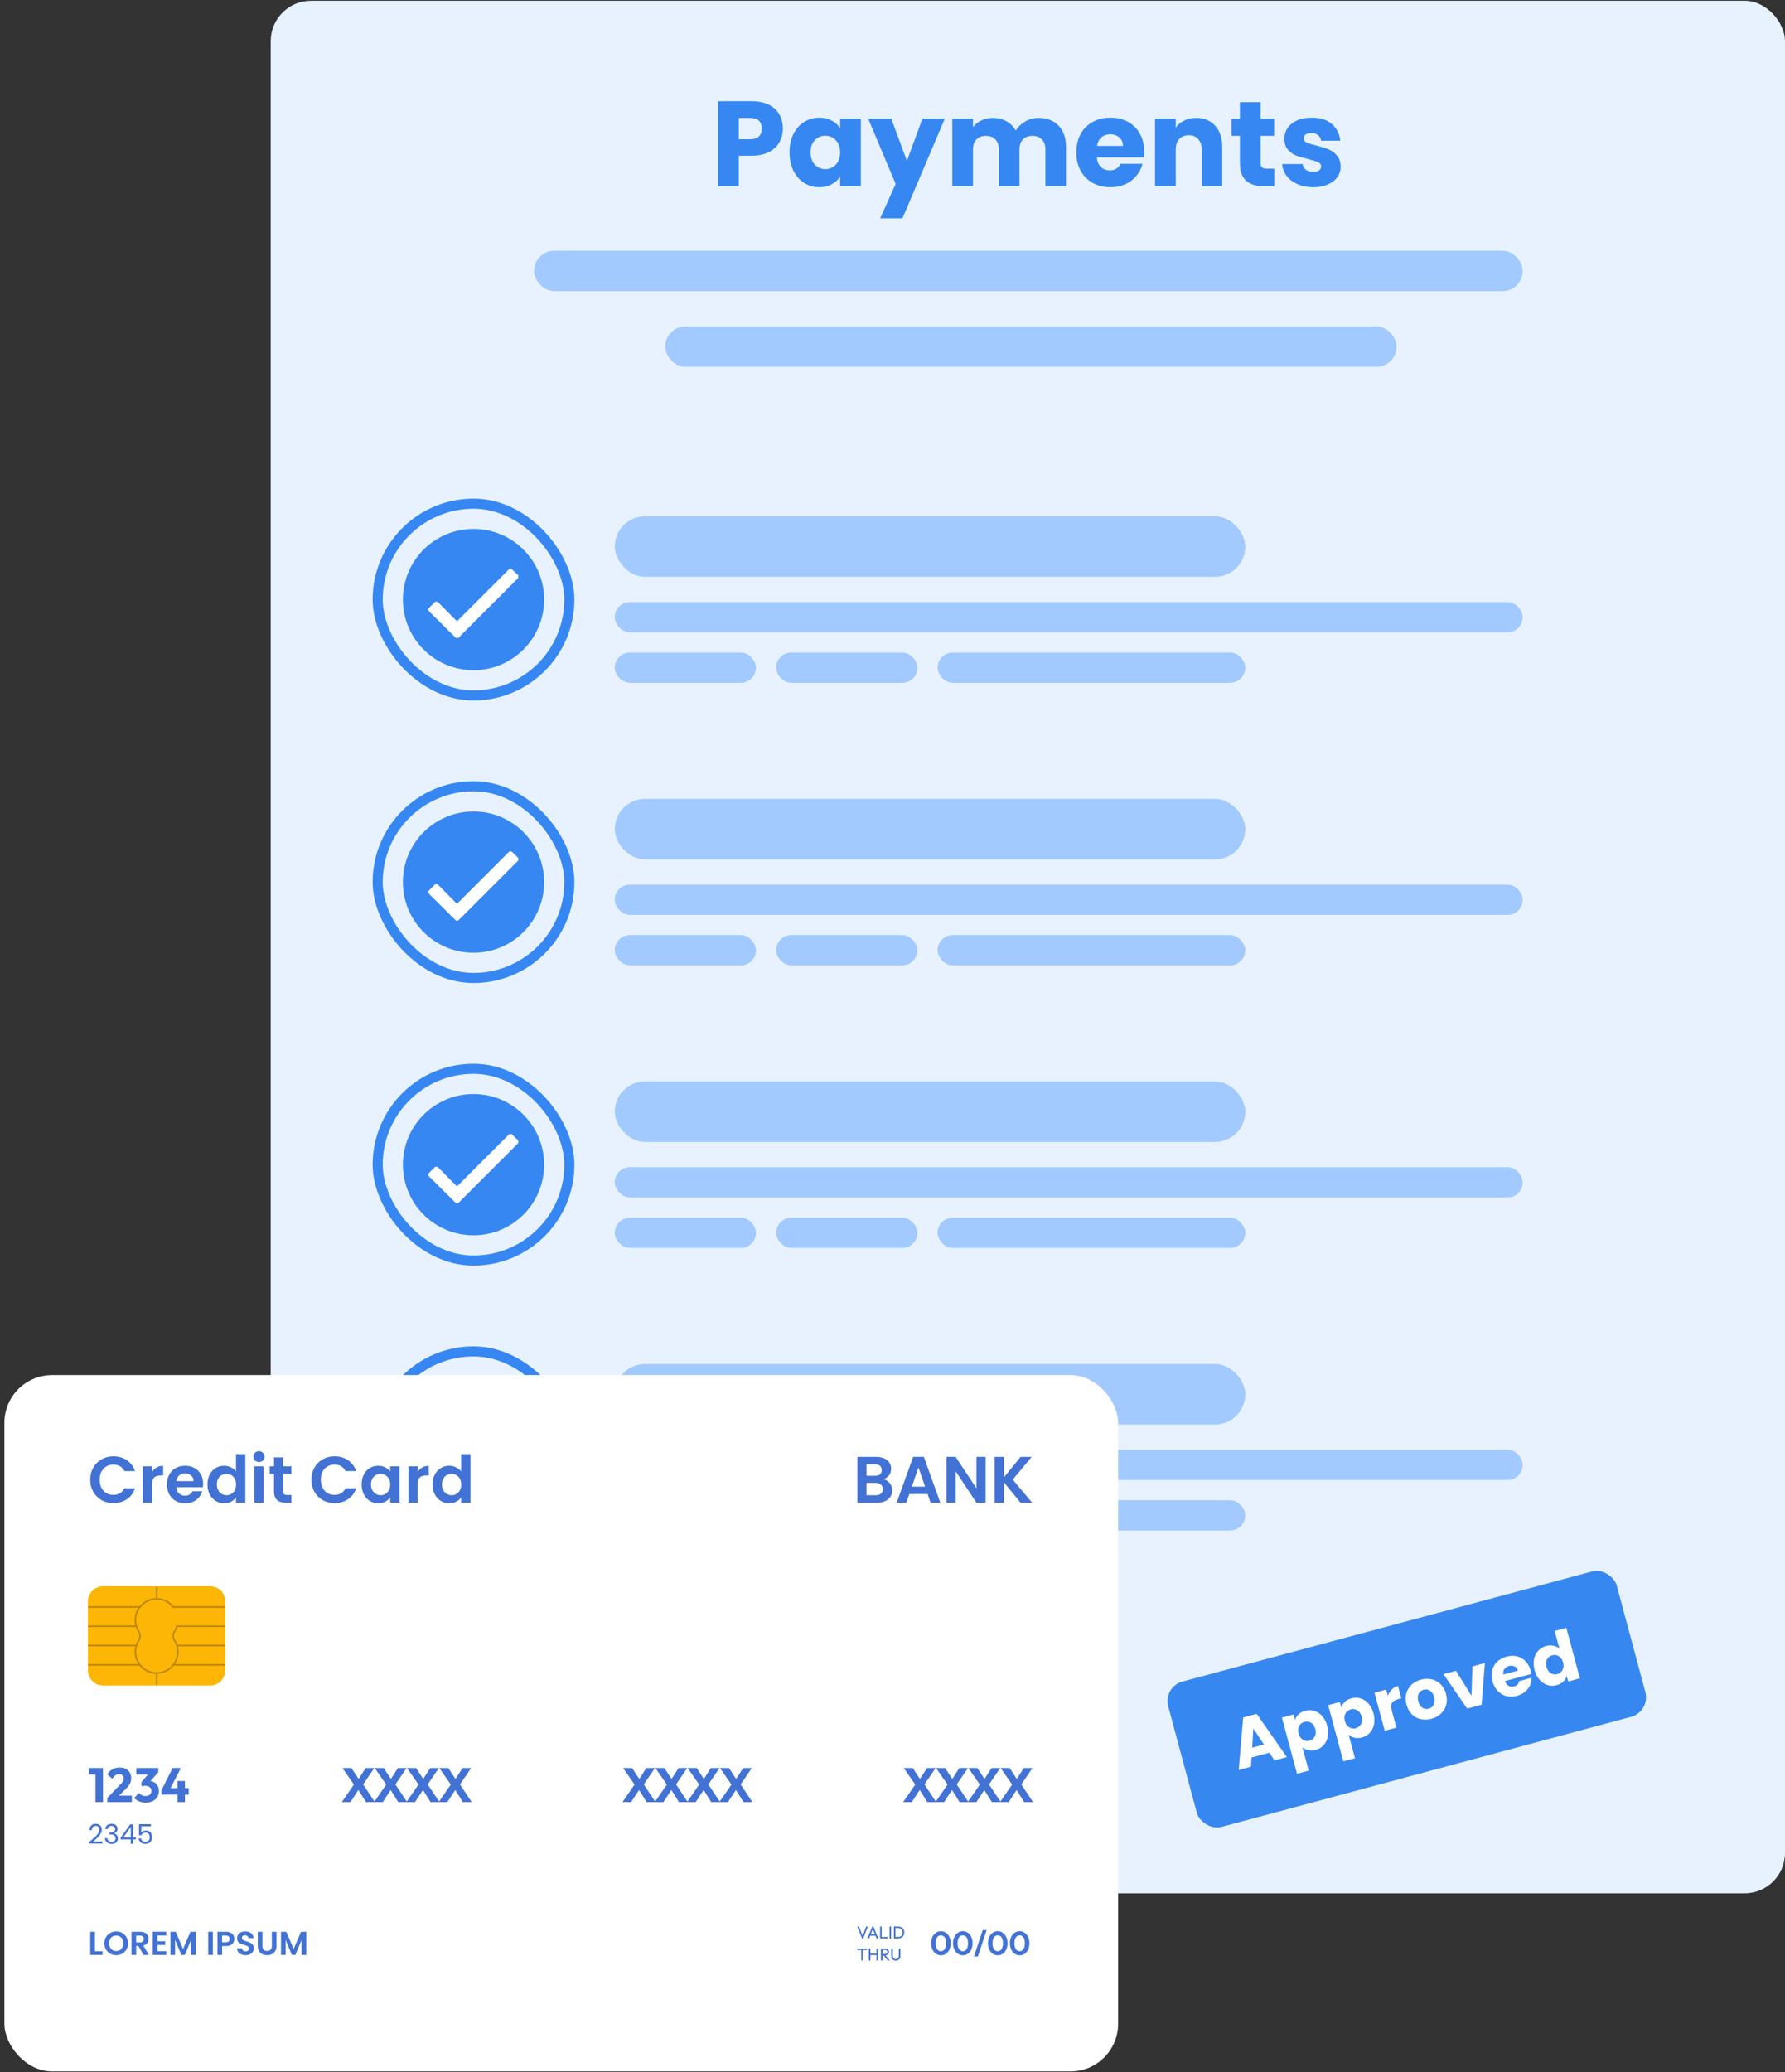 <svg width="324" height="376" viewBox="0 0 324 376" fill="none" xmlns="http://www.w3.org/2000/svg">
<rect x="0" y="0" width="324" height="376" fill="#333333" stroke="none"/>
<rect x="49.136" y="0.141" width="274.864" height="343.4" rx="7.325" fill="#E8F2FF"/>
<path d="M142.1 23.335C142.1 24.229 141.895 25.049 141.484 25.796C141.074 26.529 140.444 27.122 139.595 27.576C138.745 28.03 137.69 28.258 136.43 28.258H134.101V33.795H130.344V18.369H136.43C137.661 18.369 138.701 18.582 139.551 19.006C140.4 19.431 141.038 20.017 141.463 20.764C141.887 21.512 142.1 22.369 142.1 23.335ZM136.145 25.269C136.863 25.269 137.397 25.101 137.749 24.764C138.101 24.427 138.276 23.951 138.276 23.335C138.276 22.72 138.101 22.244 137.749 21.907C137.397 21.57 136.863 21.402 136.145 21.402H134.101V25.269H136.145ZM143.309 27.642C143.309 26.382 143.543 25.276 144.012 24.324C144.495 23.372 145.147 22.64 145.968 22.127C146.788 21.614 147.704 21.358 148.714 21.358C149.579 21.358 150.333 21.534 150.978 21.885C151.637 22.237 152.142 22.698 152.494 23.269V21.534H156.251V33.795H152.494V32.059C152.128 32.63 151.615 33.092 150.956 33.443C150.311 33.795 149.557 33.971 148.692 33.971C147.696 33.971 146.788 33.714 145.968 33.202C145.147 32.674 144.495 31.934 144.012 30.982C143.543 30.015 143.309 28.902 143.309 27.642ZM152.494 27.664C152.494 26.727 152.23 25.987 151.703 25.445C151.19 24.903 150.56 24.632 149.813 24.632C149.066 24.632 148.429 24.903 147.901 25.445C147.389 25.972 147.132 26.705 147.132 27.642C147.132 28.58 147.389 29.327 147.901 29.884C148.429 30.426 149.066 30.697 149.813 30.697C150.56 30.697 151.19 30.426 151.703 29.884C152.23 29.341 152.494 28.602 152.494 27.664ZM171.495 21.534L163.804 39.618H159.761L162.574 33.377L157.586 21.534H161.783L164.617 29.202L167.43 21.534H171.495ZM188.499 21.402C190.023 21.402 191.231 21.863 192.125 22.786C193.033 23.709 193.487 24.991 193.487 26.631V33.795H189.752V27.137C189.752 26.346 189.539 25.738 189.115 25.313C188.704 24.873 188.133 24.654 187.401 24.654C186.668 24.654 186.089 24.873 185.665 25.313C185.254 25.738 185.049 26.346 185.049 27.137V33.795H181.314V27.137C181.314 26.346 181.101 25.738 180.677 25.313C180.266 24.873 179.695 24.654 178.963 24.654C178.23 24.654 177.651 24.873 177.227 25.313C176.816 25.738 176.611 26.346 176.611 27.137V33.795H172.854V21.534H176.611V23.072C176.992 22.559 177.49 22.156 178.106 21.863C178.721 21.555 179.417 21.402 180.193 21.402C181.116 21.402 181.936 21.599 182.654 21.995C183.387 22.39 183.958 22.954 184.368 23.687C184.793 23.013 185.372 22.464 186.104 22.039C186.837 21.614 187.635 21.402 188.499 21.402ZM207.674 27.466C207.674 27.818 207.652 28.184 207.608 28.565H199.104C199.162 29.327 199.404 29.913 199.829 30.323C200.268 30.719 200.803 30.916 201.433 30.916C202.371 30.916 203.022 30.521 203.389 29.73H207.388C207.183 30.535 206.809 31.261 206.267 31.905C205.74 32.55 205.073 33.055 204.268 33.421C203.462 33.788 202.561 33.971 201.565 33.971C200.364 33.971 199.294 33.714 198.357 33.202C197.419 32.689 196.687 31.956 196.159 31.004C195.632 30.052 195.368 28.939 195.368 27.664C195.368 26.39 195.625 25.276 196.137 24.324C196.665 23.372 197.397 22.64 198.335 22.127C199.272 21.614 200.349 21.358 201.565 21.358C202.751 21.358 203.806 21.607 204.729 22.105C205.652 22.603 206.37 23.313 206.883 24.236C207.41 25.159 207.674 26.236 207.674 27.466ZM203.828 26.478C203.828 25.833 203.608 25.32 203.169 24.939C202.729 24.558 202.18 24.368 201.521 24.368C200.891 24.368 200.356 24.551 199.917 24.918C199.492 25.284 199.228 25.804 199.126 26.478H203.828ZM217.127 21.402C218.563 21.402 219.705 21.87 220.555 22.808C221.419 23.731 221.851 25.005 221.851 26.631V33.795H218.116V27.137C218.116 26.317 217.903 25.679 217.479 25.225C217.054 24.771 216.482 24.544 215.765 24.544C215.047 24.544 214.476 24.771 214.051 25.225C213.626 25.679 213.413 26.317 213.413 27.137V33.795H209.656V21.534H213.413V23.16C213.794 22.617 214.307 22.193 214.952 21.885C215.596 21.563 216.321 21.402 217.127 21.402ZM231.296 30.609V33.795H229.385C228.022 33.795 226.96 33.465 226.198 32.806C225.437 32.132 225.056 31.041 225.056 29.532V24.654H223.562V21.534H225.056V18.545H228.813V21.534H231.274V24.654H228.813V29.576C228.813 29.942 228.901 30.206 229.077 30.367C229.253 30.528 229.546 30.609 229.956 30.609H231.296ZM238.378 33.971C237.308 33.971 236.356 33.788 235.521 33.421C234.686 33.055 234.027 32.557 233.543 31.927C233.06 31.283 232.789 30.565 232.73 29.774H236.444C236.488 30.198 236.686 30.543 237.037 30.806C237.389 31.07 237.821 31.202 238.334 31.202C238.802 31.202 239.161 31.114 239.41 30.938C239.674 30.748 239.806 30.506 239.806 30.213C239.806 29.862 239.623 29.605 239.257 29.444C238.89 29.268 238.297 29.078 237.477 28.873C236.598 28.668 235.865 28.455 235.279 28.235C234.693 28.001 234.188 27.642 233.763 27.159C233.338 26.661 233.126 25.994 233.126 25.159C233.126 24.456 233.316 23.819 233.697 23.247C234.093 22.662 234.664 22.2 235.411 21.863C236.173 21.526 237.074 21.358 238.114 21.358C239.652 21.358 240.861 21.739 241.74 22.5C242.633 23.262 243.146 24.273 243.278 25.533H239.806C239.747 25.108 239.557 24.771 239.235 24.522C238.927 24.273 238.517 24.148 238.004 24.148C237.565 24.148 237.228 24.236 236.993 24.412C236.759 24.573 236.642 24.8 236.642 25.093C236.642 25.445 236.825 25.709 237.191 25.884C237.572 26.06 238.158 26.236 238.949 26.412C239.857 26.646 240.597 26.881 241.168 27.115C241.74 27.335 242.238 27.701 242.662 28.213C243.102 28.712 243.329 29.386 243.344 30.235C243.344 30.953 243.139 31.598 242.728 32.169C242.333 32.725 241.754 33.165 240.992 33.487C240.245 33.81 239.374 33.971 238.378 33.971Z" fill="#3687F2"/>
<rect x="211.094" y="306.07" width="84.312" height="27.312" rx="3.662" transform="rotate(-15.04 211.094 306.07)" fill="#3787F0"/>
<path d="M230.412 318.034L227.169 318.905L227.061 320.58L224.845 321.176L225.655 311.641L228.106 310.982L233.585 318.827L231.344 319.429L230.412 318.034ZM229.428 316.546L227.496 313.654L227.287 317.122L229.428 316.546ZM235.065 312.072C235.185 311.694 235.4 311.358 235.71 311.062C236.02 310.767 236.418 310.553 236.905 310.423C237.475 310.27 238.029 310.275 238.569 310.44C239.109 310.605 239.583 310.92 239.991 311.385C240.407 311.849 240.711 312.435 240.902 313.145C241.092 313.854 241.125 314.518 240.999 315.136C240.879 315.744 240.628 316.258 240.245 316.679C239.861 317.092 239.384 317.375 238.814 317.528C238.336 317.657 237.884 317.672 237.46 317.574C237.043 317.473 236.69 317.294 236.399 317.036L237.543 321.294L235.427 321.863L232.686 311.663L234.803 311.094L235.065 312.072ZM238.748 313.724C238.606 313.195 238.346 312.823 237.97 312.605C237.599 312.378 237.199 312.321 236.769 312.437C236.349 312.55 236.031 312.799 235.816 313.184C235.609 313.567 235.576 314.023 235.718 314.551C235.86 315.079 236.117 315.457 236.487 315.685C236.867 315.91 237.267 315.966 237.688 315.853C238.108 315.74 238.426 315.491 238.641 315.106C238.854 314.713 238.89 314.252 238.748 313.724ZM243.467 309.814C243.587 309.437 243.802 309.1 244.112 308.805C244.422 308.509 244.82 308.296 245.307 308.165C245.876 308.012 246.431 308.018 246.971 308.183C247.511 308.347 247.985 308.662 248.393 309.128C248.809 309.591 249.113 310.177 249.304 310.887C249.494 311.597 249.527 312.261 249.401 312.879C249.281 313.486 249.03 314 248.647 314.422C248.263 314.835 247.786 315.118 247.216 315.271C246.738 315.399 246.286 315.414 245.861 315.316C245.445 315.216 245.092 315.036 244.801 314.778L245.945 319.037L243.828 319.605L241.088 309.405L243.204 308.836L243.467 309.814ZM247.15 311.466C247.008 310.938 246.748 310.565 246.371 310.348C246 310.12 245.6 310.064 245.171 310.179C244.75 310.292 244.432 310.541 244.217 310.927C244.011 311.31 243.978 311.765 244.12 312.293C244.262 312.821 244.518 313.199 244.889 313.427C245.268 313.653 245.668 313.709 246.089 313.596C246.51 313.483 246.828 313.234 247.043 312.848C247.256 312.455 247.292 311.994 247.15 311.466ZM251.916 307.73C252.061 307.284 252.291 306.903 252.604 306.589C252.916 306.266 253.299 306.044 253.753 305.922L254.355 308.163L253.773 308.319C253.245 308.461 252.88 308.683 252.678 308.985C252.473 309.279 252.448 309.71 252.601 310.28L253.462 313.486L251.345 314.055L249.489 307.147L251.606 306.579L251.916 307.73ZM259.811 311.886C259.135 312.068 258.485 312.088 257.863 311.945C257.249 311.801 256.713 311.502 256.255 311.05C255.806 310.596 255.484 310.009 255.291 309.291C255.101 308.582 255.09 307.917 255.26 307.296C255.427 306.667 255.744 306.135 256.211 305.7C256.678 305.264 257.25 304.956 257.927 304.774C258.603 304.592 259.253 304.573 259.875 304.715C260.498 304.858 261.039 305.159 261.499 305.619C261.956 306.072 262.281 306.652 262.471 307.362C262.662 308.072 262.67 308.742 262.494 309.374C262.325 309.994 262.002 310.523 261.527 310.961C261.06 311.396 260.488 311.704 259.811 311.886ZM259.319 310.054C259.723 309.946 260.026 309.705 260.227 309.332C260.436 308.958 260.466 308.494 260.317 307.941C260.169 307.388 259.914 307.001 259.554 306.779C259.202 306.555 258.823 306.498 258.419 306.606C258.006 306.717 257.704 306.958 257.511 307.328C257.317 307.69 257.295 308.152 257.445 308.713C257.594 309.266 257.84 309.655 258.184 309.881C258.536 310.105 258.915 310.163 259.319 310.054ZM267.097 307.699L267.271 302.369L269.524 301.764L268.929 309.33L266.317 310.032L262.01 303.783L264.276 303.174L267.097 307.699ZM277.825 303.117C277.878 303.315 277.921 303.525 277.954 303.746L273.163 305.033C273.312 305.454 273.536 305.747 273.838 305.914C274.145 306.07 274.476 306.101 274.831 306.005C275.359 305.863 275.667 305.542 275.753 305.041L278.006 304.436C278.013 304.92 277.912 305.386 277.704 305.831C277.505 306.274 277.206 306.659 276.807 306.988C276.409 307.316 275.929 307.555 275.368 307.706C274.691 307.888 274.05 307.905 273.444 307.759C272.838 307.612 272.315 307.31 271.874 306.853C271.432 306.397 271.115 305.809 270.922 305.091C270.729 304.373 270.705 303.707 270.85 303.093C271.003 302.477 271.305 301.954 271.755 301.523C272.206 301.092 272.774 300.785 273.459 300.601C274.127 300.421 274.759 300.402 275.354 300.542C275.95 300.683 276.462 300.975 276.89 301.417C277.327 301.857 277.638 302.424 277.825 303.117ZM275.509 303.142C275.411 302.779 275.21 302.524 274.904 302.376C274.599 302.228 274.261 302.203 273.89 302.303C273.535 302.399 273.261 302.583 273.069 302.855C272.885 303.126 272.815 303.459 272.86 303.854L275.509 303.142ZM278.547 303.029C278.356 302.32 278.321 301.661 278.441 301.054C278.569 300.444 278.826 299.933 279.21 299.52C279.595 299.107 280.072 298.824 280.641 298.671C281.095 298.549 281.533 298.533 281.955 298.623C282.386 298.711 282.752 298.887 283.053 299.151L282.191 295.945L284.308 295.376L286.77 304.536L284.653 305.105L284.387 304.115C284.277 304.498 284.064 304.839 283.746 305.136C283.436 305.432 283.037 305.645 282.55 305.776C281.981 305.929 281.426 305.923 280.887 305.759C280.345 305.586 279.865 305.268 279.449 304.804C279.038 304.331 278.738 303.739 278.547 303.029ZM283.725 301.651C283.583 301.123 283.322 300.746 282.943 300.521C282.572 300.293 282.177 300.236 281.756 300.349C281.335 300.462 281.017 300.711 280.802 301.096C280.593 301.471 280.559 301.922 280.701 302.451C280.843 302.979 281.101 303.361 281.474 303.597C281.853 303.822 282.253 303.878 282.674 303.765C283.095 303.652 283.408 303.404 283.615 303.021C283.83 302.636 283.867 302.179 283.725 301.651Z" fill="white"/>
<rect x="96.936" y="45.502" width="179.454" height="7.325" rx="3.662" fill="#A2CAFF"/>
<rect x="120.741" y="59.236" width="132.759" height="7.325" rx="3.662" fill="#A2CAFF"/>
<rect x="68.553" y="91.392" width="34.792" height="34.792" rx="17.396" fill="#E8F2FF"/>
<rect x="68.553" y="91.392" width="34.792" height="34.792" rx="17.396" stroke="#3687F2" stroke-width="1.831"/>
<circle cx="85.949" cy="108.789" r="12.818" fill="#3687F2"/>
<path d="M92.351 103.331C92.53 103.152 92.816 103.152 92.959 103.331L93.996 104.333C94.139 104.511 94.139 104.798 93.996 104.941L83.267 115.67C83.088 115.849 82.838 115.849 82.659 115.67L77.866 110.913C77.723 110.735 77.723 110.448 77.866 110.305L78.903 109.268C79.046 109.125 79.333 109.125 79.511 109.268L82.945 112.737L92.351 103.331Z" fill="white"/>
<rect x="111.585" y="109.246" width="164.805" height="5.493" rx="2.747" fill="#A2CAFF"/>
<rect x="111.585" y="118.402" width="25.636" height="5.493" rx="2.747" fill="#A2CAFF"/>
<rect x="140.884" y="118.402" width="25.636" height="5.493" rx="2.747" fill="#A2CAFF"/>
<rect x="170.183" y="118.402" width="55.85" height="5.493" rx="2.747" fill="#A2CAFF"/>
<rect x="111.585" y="93.682" width="114.448" height="10.987" rx="5.493" fill="#A2CAFF"/>
<rect x="68.553" y="142.666" width="34.792" height="34.792" rx="17.396" fill="#E8F2FF"/>
<rect x="68.553" y="142.666" width="34.792" height="34.792" rx="17.396" stroke="#3687F2" stroke-width="1.831"/>
<circle cx="85.949" cy="160.062" r="12.818" fill="#3687F2"/>
<path d="M92.351 154.603C92.53 154.424 92.816 154.424 92.959 154.603L93.996 155.604C94.139 155.783 94.139 156.069 93.996 156.212L83.267 166.942C83.088 167.12 82.838 167.12 82.659 166.942L77.866 162.185C77.723 162.006 77.723 161.72 77.866 161.577L78.903 160.54C79.046 160.397 79.333 160.397 79.511 160.54L82.945 164.009L92.351 154.603Z" fill="white"/>
<rect x="111.585" y="160.52" width="164.805" height="5.493" rx="2.747" fill="#A2CAFF"/>
<rect x="111.585" y="169.676" width="25.636" height="5.493" rx="2.747" fill="#A2CAFF"/>
<rect x="140.884" y="169.676" width="25.636" height="5.493" rx="2.747" fill="#A2CAFF"/>
<rect x="170.182" y="169.676" width="55.85" height="5.493" rx="2.747" fill="#A2CAFF"/>
<rect x="111.585" y="144.955" width="114.448" height="10.987" rx="5.493" fill="#A2CAFF"/>
<rect x="68.553" y="193.937" width="34.792" height="34.792" rx="17.396" fill="#E8F2FF"/>
<rect x="68.553" y="193.937" width="34.792" height="34.792" rx="17.396" stroke="#3687F2" stroke-width="1.831"/>
<circle cx="85.949" cy="211.334" r="12.818" fill="#3687F2"/>
<path d="M92.351 205.876C92.53 205.697 92.816 205.697 92.959 205.876L93.996 206.878C94.139 207.056 94.139 207.342 93.996 207.486L83.267 218.215C83.088 218.394 82.838 218.394 82.659 218.215L77.866 213.458C77.723 213.279 77.723 212.993 77.866 212.85L78.903 211.813C79.046 211.67 79.333 211.67 79.511 211.813L82.945 215.282L92.351 205.876Z" fill="white"/>
<rect x="111.585" y="211.791" width="164.805" height="5.493" rx="2.747" fill="#A2CAFF"/>
<rect x="111.585" y="220.947" width="25.636" height="5.493" rx="2.747" fill="#A2CAFF"/>
<rect x="140.884" y="220.947" width="25.636" height="5.493" rx="2.747" fill="#A2CAFF"/>
<rect x="170.183" y="220.947" width="55.85" height="5.493" rx="2.747" fill="#A2CAFF"/>
<rect x="111.585" y="196.227" width="114.448" height="10.987" rx="5.493" fill="#A2CAFF"/>
<rect x="68.553" y="245.211" width="34.792" height="34.792" rx="17.396" fill="#E8F2FF"/>
<rect x="68.553" y="245.211" width="34.792" height="34.792" rx="17.396" stroke="#3687F2" stroke-width="1.831"/>
<circle cx="85.949" cy="262.607" r="12.818" fill="#3687F2"/>
<path d="M92.351 257.15C92.53 256.971 92.816 256.971 92.959 257.15L93.996 258.151C94.139 258.33 94.139 258.616 93.996 258.759L83.267 269.488C83.088 269.667 82.838 269.667 82.659 269.488L77.866 264.732C77.723 264.553 77.723 264.267 77.866 264.124L78.903 263.087C79.046 262.943 79.333 262.943 79.511 263.087L82.945 266.556L92.351 257.15Z" fill="white"/>
<rect x="111.585" y="263.064" width="164.805" height="5.493" rx="2.747" fill="#A2CAFF"/>
<rect x="111.585" y="272.221" width="25.636" height="5.493" rx="2.747" fill="#A2CAFF"/>
<rect x="140.884" y="272.221" width="25.636" height="5.493" rx="2.747" fill="#A2CAFF"/>
<rect x="170.183" y="272.221" width="55.85" height="5.493" rx="2.747" fill="#A2CAFF"/>
<rect x="111.585" y="247.5" width="114.448" height="10.987" rx="5.493" fill="#A2CAFF"/>
<rect x="0.8" y="249.51" width="202.16" height="126.35" rx="8.657" fill="white"/>
<path opacity="0.8" d="M16.379 268.504C16.379 267.687 16.562 266.956 16.927 266.313C17.3 265.662 17.804 265.158 18.439 264.801C19.082 264.436 19.8 264.253 20.594 264.253C21.523 264.253 22.337 264.492 23.035 264.968C23.734 265.444 24.222 266.103 24.5 266.944H22.583C22.392 266.548 22.122 266.25 21.773 266.051C21.432 265.853 21.035 265.754 20.582 265.754C20.098 265.754 19.666 265.869 19.285 266.099C18.912 266.321 18.618 266.639 18.403 267.052C18.197 267.464 18.094 267.949 18.094 268.504C18.094 269.052 18.197 269.536 18.403 269.957C18.618 270.37 18.912 270.691 19.285 270.921C19.666 271.144 20.098 271.255 20.582 271.255C21.035 271.255 21.432 271.156 21.773 270.957C22.122 270.751 22.392 270.449 22.583 270.052H24.5C24.222 270.902 23.734 271.564 23.035 272.041C22.345 272.509 21.531 272.743 20.594 272.743C19.8 272.743 19.082 272.565 18.439 272.207C17.804 271.842 17.3 271.338 16.927 270.695C16.562 270.052 16.379 269.322 16.379 268.504ZM27.591 267.099C27.805 266.75 28.083 266.476 28.424 266.278C28.774 266.079 29.171 265.98 29.615 265.98V267.73H29.174C28.651 267.73 28.254 267.853 27.984 268.099C27.722 268.346 27.591 268.774 27.591 269.385V272.672H25.924V266.075H27.591V267.099ZM36.87 269.231C36.87 269.469 36.854 269.683 36.823 269.874H32C32.04 270.35 32.206 270.723 32.5 270.993C32.794 271.263 33.155 271.398 33.584 271.398C34.203 271.398 34.644 271.132 34.906 270.6H36.703C36.513 271.235 36.148 271.759 35.608 272.172C35.068 272.577 34.405 272.779 33.62 272.779C32.984 272.779 32.413 272.64 31.905 272.362C31.405 272.077 31.012 271.676 30.726 271.16C30.448 270.644 30.309 270.048 30.309 269.374C30.309 268.691 30.448 268.092 30.726 267.576C31.004 267.06 31.393 266.663 31.893 266.385C32.393 266.107 32.969 265.968 33.62 265.968C34.247 265.968 34.806 266.103 35.298 266.373C35.798 266.643 36.184 267.028 36.453 267.528C36.731 268.02 36.87 268.588 36.87 269.231ZM35.144 268.754C35.136 268.326 34.981 267.984 34.679 267.73C34.378 267.468 34.008 267.337 33.572 267.337C33.159 267.337 32.81 267.464 32.524 267.718C32.246 267.965 32.075 268.31 32.012 268.754H35.144ZM37.658 269.35C37.658 268.683 37.789 268.092 38.051 267.576C38.321 267.06 38.686 266.663 39.147 266.385C39.607 266.107 40.119 265.968 40.683 265.968C41.111 265.968 41.52 266.063 41.909 266.254C42.298 266.436 42.608 266.682 42.838 266.992V263.86H44.529V272.672H42.838V271.695C42.632 272.021 42.342 272.283 41.969 272.481C41.596 272.68 41.163 272.779 40.671 272.779C40.115 272.779 39.607 272.636 39.147 272.35C38.686 272.065 38.321 271.664 38.051 271.148C37.789 270.624 37.658 270.024 37.658 269.35ZM42.85 269.374C42.85 268.969 42.77 268.623 42.612 268.338C42.453 268.044 42.239 267.822 41.969 267.671C41.699 267.512 41.409 267.433 41.099 267.433C40.79 267.433 40.504 267.508 40.242 267.659C39.98 267.81 39.766 268.032 39.599 268.326C39.441 268.611 39.361 268.953 39.361 269.35C39.361 269.747 39.441 270.096 39.599 270.398C39.766 270.691 39.98 270.918 40.242 271.076C40.512 271.235 40.798 271.314 41.099 271.314C41.409 271.314 41.699 271.239 41.969 271.088C42.239 270.929 42.453 270.707 42.612 270.421C42.77 270.128 42.85 269.778 42.85 269.374ZM47.002 265.289C46.709 265.289 46.463 265.198 46.264 265.015C46.074 264.825 45.978 264.591 45.978 264.313C45.978 264.035 46.074 263.805 46.264 263.622C46.463 263.432 46.709 263.337 47.002 263.337C47.296 263.337 47.538 263.432 47.729 263.622C47.927 263.805 48.026 264.035 48.026 264.313C48.026 264.591 47.927 264.825 47.729 265.015C47.538 265.198 47.296 265.289 47.002 265.289ZM47.824 266.075V272.672H46.157V266.075H47.824ZM51.412 267.445V270.636C51.412 270.858 51.464 271.021 51.567 271.124C51.678 271.219 51.861 271.267 52.114 271.267H52.889V272.672H51.841C50.436 272.672 49.733 271.989 49.733 270.624V267.445H48.947V266.075H49.733V264.444H51.412V266.075H52.889V267.445H51.412ZM56.52 268.504C56.52 267.687 56.703 266.956 57.068 266.313C57.441 265.662 57.945 265.158 58.58 264.801C59.223 264.436 59.941 264.253 60.735 264.253C61.664 264.253 62.478 264.492 63.176 264.968C63.875 265.444 64.363 266.103 64.641 266.944H62.724C62.533 266.548 62.263 266.25 61.914 266.051C61.573 265.853 61.176 265.754 60.723 265.754C60.239 265.754 59.806 265.869 59.425 266.099C59.052 266.321 58.758 266.639 58.544 267.052C58.338 267.464 58.235 267.949 58.235 268.504C58.235 269.052 58.338 269.536 58.544 269.957C58.758 270.37 59.052 270.691 59.425 270.921C59.806 271.144 60.239 271.255 60.723 271.255C61.176 271.255 61.573 271.156 61.914 270.957C62.263 270.751 62.533 270.449 62.724 270.052H64.641C64.363 270.902 63.875 271.564 63.176 272.041C62.486 272.509 61.672 272.743 60.735 272.743C59.941 272.743 59.223 272.565 58.58 272.207C57.945 271.842 57.441 271.338 57.068 270.695C56.703 270.052 56.52 269.322 56.52 268.504ZM65.636 269.35C65.636 268.683 65.767 268.092 66.029 267.576C66.299 267.06 66.66 266.663 67.112 266.385C67.573 266.107 68.085 265.968 68.648 265.968C69.141 265.968 69.569 266.067 69.934 266.266C70.308 266.464 70.605 266.714 70.828 267.016V266.075H72.507V272.672H70.828V271.707C70.613 272.017 70.316 272.275 69.934 272.481C69.561 272.68 69.129 272.779 68.637 272.779C68.081 272.779 67.573 272.636 67.112 272.35C66.66 272.065 66.299 271.664 66.029 271.148C65.767 270.624 65.636 270.024 65.636 269.35ZM70.828 269.374C70.828 268.969 70.748 268.623 70.589 268.338C70.431 268.044 70.216 267.822 69.946 267.671C69.677 267.512 69.387 267.433 69.077 267.433C68.768 267.433 68.482 267.508 68.22 267.659C67.958 267.81 67.743 268.032 67.577 268.326C67.418 268.611 67.339 268.953 67.339 269.35C67.339 269.747 67.418 270.096 67.577 270.398C67.743 270.691 67.958 270.918 68.22 271.076C68.49 271.235 68.775 271.314 69.077 271.314C69.387 271.314 69.677 271.239 69.946 271.088C70.216 270.929 70.431 270.707 70.589 270.421C70.748 270.128 70.828 269.778 70.828 269.374ZM75.802 267.099C76.016 266.75 76.294 266.476 76.635 266.278C76.984 266.079 77.381 265.98 77.826 265.98V267.73H77.385C76.861 267.73 76.465 267.853 76.195 268.099C75.933 268.346 75.802 268.774 75.802 269.385V272.672H74.135V266.075H75.802V267.099ZM78.52 269.35C78.52 268.683 78.651 268.092 78.913 267.576C79.183 267.06 79.548 266.663 80.008 266.385C80.469 266.107 80.981 265.968 81.544 265.968C81.973 265.968 82.382 266.063 82.771 266.254C83.16 266.436 83.469 266.682 83.7 266.992V263.86H85.391V272.672H83.7V271.695C83.493 272.021 83.204 272.283 82.831 272.481C82.457 272.68 82.025 272.779 81.533 272.779C80.977 272.779 80.469 272.636 80.008 272.35C79.548 272.065 79.183 271.664 78.913 271.148C78.651 270.624 78.52 270.024 78.52 269.35ZM83.712 269.374C83.712 268.969 83.632 268.623 83.474 268.338C83.315 268.044 83.1 267.822 82.831 267.671C82.561 267.512 82.271 267.433 81.961 267.433C81.652 267.433 81.366 267.508 81.104 267.659C80.842 267.81 80.628 268.032 80.461 268.326C80.302 268.611 80.223 268.953 80.223 269.35C80.223 269.747 80.302 270.096 80.461 270.398C80.628 270.691 80.842 270.918 81.104 271.076C81.374 271.235 81.66 271.314 81.961 271.314C82.271 271.314 82.561 271.239 82.831 271.088C83.1 270.929 83.315 270.707 83.474 270.421C83.632 270.128 83.712 269.778 83.712 269.374Z" fill="#134FC9"/>
<path opacity="0.8" d="M160.335 268.409C160.804 268.496 161.189 268.731 161.491 269.112C161.792 269.493 161.943 269.929 161.943 270.421C161.943 270.866 161.832 271.259 161.61 271.6C161.395 271.934 161.082 272.196 160.669 272.386C160.256 272.577 159.768 272.672 159.204 272.672H155.62V264.361H159.05C159.613 264.361 160.097 264.452 160.502 264.634C160.915 264.817 161.225 265.071 161.431 265.396C161.645 265.722 161.752 266.091 161.752 266.504C161.752 266.988 161.621 267.393 161.36 267.718C161.106 268.044 160.764 268.274 160.335 268.409ZM157.287 267.79H158.811C159.208 267.79 159.514 267.703 159.728 267.528C159.943 267.345 160.05 267.087 160.05 266.754C160.05 266.421 159.943 266.163 159.728 265.98C159.514 265.797 159.208 265.706 158.811 265.706H157.287V267.79ZM158.966 271.314C159.371 271.314 159.685 271.219 159.907 271.029C160.137 270.838 160.252 270.568 160.252 270.219C160.252 269.862 160.133 269.584 159.895 269.385C159.657 269.179 159.335 269.076 158.93 269.076H157.287V271.314H158.966ZM168.368 271.088H165.058L164.51 272.672H162.76L165.748 264.349H167.689L170.678 272.672H168.916L168.368 271.088ZM167.915 269.755L166.713 266.278L165.51 269.755H167.915ZM178.904 272.672H177.237L173.462 266.968V272.672H171.795V264.349H173.462L177.237 270.064V264.349H178.904V272.672ZM185.243 272.672L182.218 268.969V272.672H180.551V264.361H182.218V268.088L185.243 264.361H187.255L183.826 268.48L187.35 272.672H185.243Z" fill="#134FC9"/>
<path d="M38.157 287.834H18.7C17.974 287.834 17.278 288.122 16.764 288.636C16.251 289.149 15.962 289.846 15.962 290.572V303.1C15.962 303.826 16.251 304.523 16.764 305.036C17.278 305.55 17.974 305.838 18.7 305.838H38.157C38.883 305.838 39.579 305.55 40.093 305.036C40.606 304.523 40.895 303.826 40.895 303.1V290.571C40.895 289.845 40.606 289.149 40.093 288.636C39.579 288.122 38.883 287.834 38.157 287.834Z" fill="#FDB606"/>
<path d="M32.311 298.747C32.285 298.645 32.256 298.545 32.219 298.445C32.116 298.14 31.976 297.848 31.801 297.576C31.662 297.358 31.588 297.105 31.588 296.846C31.588 296.587 31.662 296.334 31.801 296.116C31.975 295.844 32.115 295.552 32.218 295.247C32.252 295.148 32.282 295.047 32.31 294.946H31.998C31.969 295.048 31.937 295.148 31.901 295.247C31.809 295.494 31.691 295.731 31.549 295.953C31.38 296.22 31.289 296.529 31.289 296.845C31.289 297.161 31.38 297.47 31.549 297.736C31.692 297.958 31.81 298.195 31.901 298.442C31.938 298.542 31.97 298.642 31.998 298.745C32.147 299.288 32.17 299.858 32.066 300.411C31.962 300.965 31.733 301.487 31.397 301.939C31.319 302.044 31.235 302.145 31.145 302.24C31.093 302.296 31.04 302.351 30.985 302.404C30.335 303.028 29.479 303.392 28.579 303.425C28.479 303.425 28.378 303.425 28.277 303.425H28.253C27.285 303.377 26.375 302.951 25.719 302.238C25.629 302.143 25.545 302.042 25.466 301.937C25.015 301.338 24.757 300.616 24.728 299.866C24.714 299.487 24.757 299.108 24.857 298.742C24.886 298.64 24.918 298.539 24.954 298.44C25.046 298.193 25.164 297.956 25.306 297.734C25.476 297.468 25.566 297.158 25.566 296.842C25.566 296.526 25.476 296.217 25.306 295.951C25.163 295.731 25.045 295.496 24.954 295.25C24.917 295.151 24.885 295.051 24.857 294.949C24.708 294.405 24.684 293.835 24.788 293.282C24.892 292.728 25.121 292.206 25.458 291.754C25.536 291.649 25.62 291.548 25.71 291.452C25.761 291.396 25.815 291.342 25.871 291.289C26.52 290.664 27.376 290.301 28.276 290.267C28.325 290.267 28.375 290.267 28.425 290.267C28.476 290.267 28.527 290.267 28.578 290.267H28.601C29.569 290.316 30.479 290.742 31.136 291.454C31.226 291.55 31.31 291.651 31.389 291.756H31.754C31.685 291.652 31.61 291.551 31.531 291.454C31.177 291.014 30.733 290.655 30.23 290.399C29.726 290.143 29.175 289.996 28.61 289.969H28.573C28.473 289.969 28.371 289.969 28.272 289.969C27.294 290.002 26.363 290.395 25.657 291.073C25.532 291.193 25.415 291.32 25.306 291.455C25.226 291.552 25.152 291.653 25.083 291.757C24.776 292.222 24.569 292.747 24.475 293.297C24.382 293.847 24.404 294.41 24.541 294.951C24.566 295.053 24.596 295.154 24.632 295.252C24.735 295.559 24.875 295.851 25.05 296.122C25.189 296.34 25.263 296.594 25.263 296.852C25.263 297.111 25.189 297.365 25.05 297.583C24.876 297.854 24.736 298.145 24.633 298.451C24.599 298.55 24.569 298.651 24.542 298.753C24.404 299.294 24.382 299.858 24.476 300.408C24.57 300.959 24.779 301.483 25.089 301.947C25.159 302.051 25.233 302.152 25.312 302.248C25.666 302.688 26.11 303.048 26.613 303.304C27.117 303.56 27.669 303.706 28.233 303.733H28.271C28.322 303.733 28.372 303.733 28.423 303.733C28.474 303.733 28.523 303.733 28.572 303.733C29.55 303.7 30.482 303.306 31.187 302.628C31.312 302.508 31.429 302.381 31.538 302.247C31.617 302.15 31.692 302.049 31.761 301.945C32.069 301.48 32.276 300.955 32.369 300.405C32.462 299.855 32.44 299.292 32.303 298.751L32.311 298.747Z" fill="#BE8905"/>
<path d="M28.58 303.715V305.672H28.278V303.715C28.33 303.715 28.38 303.715 28.431 303.715C28.482 303.715 28.53 303.722 28.58 303.715Z" fill="#BE8905"/>
<path d="M28.58 287.988V289.945C28.479 289.945 28.378 289.945 28.278 289.945V287.988H28.58Z" fill="#BE8905"/>
<path d="M25.712 291.434C25.622 291.53 25.538 291.63 25.46 291.736H15.995V291.434H25.712Z" fill="#BE8905"/>
<path d="M40.863 291.434V291.736H31.391C31.312 291.631 31.228 291.53 31.138 291.434H40.863Z" fill="#BE8905"/>
<path d="M24.863 294.936C24.89 295.038 24.922 295.138 24.96 295.237H15.999V294.936H24.863Z" fill="#BE8905"/>
<path d="M40.863 294.936V295.237H31.903C31.939 295.138 31.971 295.038 32 294.936H40.863Z" fill="#BE8905"/>
<path d="M24.954 298.438C24.918 298.537 24.886 298.637 24.858 298.74H15.994V298.438H24.954Z" fill="#BE8905"/>
<path d="M40.863 298.438V298.74H31.999C31.971 298.637 31.939 298.537 31.902 298.438H40.863Z" fill="#BE8905"/>
<path d="M25.467 301.939C25.546 302.044 25.63 302.145 25.72 302.241H15.995V301.939H25.467Z" fill="#BE8905"/>
<path d="M40.863 301.939V302.241H31.146C31.236 302.145 31.32 302.045 31.398 301.939H40.863Z" fill="#BE8905"/>
<path opacity="0.8" d="M17.329 327V320.814H18.696V327H17.329ZM16.138 321.979V320.814H18.609V321.979H16.138ZM19.484 326.229L21.859 323.776C22.005 323.63 22.122 323.495 22.209 323.372C22.297 323.25 22.361 323.136 22.402 323.031C22.443 322.92 22.463 322.809 22.463 322.698C22.463 322.458 22.384 322.271 22.227 322.137C22.075 321.997 21.873 321.927 21.622 321.927C21.377 321.927 21.155 321.994 20.956 322.128C20.763 322.257 20.576 322.47 20.395 322.768L19.475 321.971C19.721 321.556 20.033 321.243 20.413 321.033C20.793 320.823 21.228 320.718 21.718 320.718C22.145 320.718 22.513 320.796 22.823 320.954C23.138 321.112 23.38 321.337 23.55 321.629C23.725 321.921 23.813 322.263 23.813 322.654C23.813 322.899 23.78 323.127 23.716 323.337C23.652 323.542 23.547 323.746 23.401 323.951C23.261 324.149 23.071 324.368 22.831 324.608L21.184 326.246L19.484 326.229ZM19.484 327V326.229L20.649 325.826H23.935V327H19.484ZM26.436 327.096C26.01 327.096 25.619 327.023 25.262 326.877C24.906 326.725 24.605 326.509 24.36 326.229L25.245 325.344C25.356 325.508 25.517 325.642 25.727 325.747C25.943 325.846 26.171 325.896 26.41 325.896C26.626 325.896 26.813 325.858 26.971 325.782C27.129 325.706 27.251 325.598 27.339 325.458C27.432 325.318 27.479 325.151 27.479 324.958C27.479 324.766 27.432 324.602 27.339 324.468C27.251 324.328 27.12 324.219 26.945 324.144C26.775 324.068 26.571 324.03 26.331 324.03C26.22 324.03 26.104 324.038 25.981 324.056C25.864 324.068 25.765 324.088 25.683 324.117L26.288 323.355C26.451 323.308 26.606 323.27 26.752 323.241C26.904 323.206 27.044 323.188 27.172 323.188C27.488 323.188 27.771 323.264 28.022 323.416C28.274 323.562 28.472 323.773 28.618 324.047C28.77 324.316 28.846 324.637 28.846 325.011C28.846 325.42 28.744 325.782 28.539 326.098C28.341 326.413 28.06 326.658 27.698 326.834C27.342 327.009 26.921 327.096 26.436 327.096ZM25.683 324.117V323.355L27.19 321.585L28.732 321.576L27.164 323.364L25.683 324.117ZM24.745 321.979V320.814H28.732V321.576L27.654 321.979H24.745ZM29.298 324.853L31.331 320.814H32.829L30.753 324.853H29.298ZM29.298 325.624V324.853L29.754 324.459H34.258V325.624H29.298ZM32.216 327V323.171H33.565V327H32.216Z" fill="#134FC9"/>
<path opacity="0.8" d="M66.429 327L64.703 324.24H64.537L62.153 320.814H63.792L65.492 323.408H65.658L68.041 327H66.429ZM62.039 327L64.326 323.688L65.386 324.284L63.608 327H62.039ZM65.711 324.082L64.65 323.486L66.368 320.814H67.936L65.711 324.082ZM72.29 327L70.564 324.24H70.398L68.014 320.814H69.653L71.353 323.408H71.519L73.903 327H72.29ZM67.901 327L70.188 323.688L71.248 324.284L69.469 327H67.901ZM71.572 324.082L70.512 323.486L72.229 320.814H73.797L71.572 324.082ZM78.152 327L76.426 324.24H76.259L73.876 320.814H75.514L77.214 323.408H77.381L79.764 327H78.152ZM73.762 327L76.049 323.688L77.109 324.284L75.33 327H73.762ZM77.433 324.082L76.373 323.486L78.091 320.814H79.659L77.433 324.082ZM84.013 327L82.287 324.24H82.121L79.737 320.814H81.376L83.076 323.408H83.242L85.625 327H84.013ZM79.623 327L81.91 323.688L82.971 324.284L81.192 327H79.623ZM83.295 324.082L82.234 323.486L83.952 320.814H85.52L83.295 324.082Z" fill="#134FC9"/>
<path opacity="0.8" d="M117.374 327L115.648 324.24H115.482L113.098 320.814H114.737L116.437 323.408H116.603L118.987 327H117.374ZM112.985 327L115.271 323.688L116.332 324.284L114.553 327H112.985ZM116.656 324.082L115.596 323.486L117.313 320.814H118.881L116.656 324.082ZM123.236 327L121.51 324.24H121.343L118.96 320.814H120.598L122.298 323.408H122.465L124.848 327H123.236ZM118.846 327L121.133 323.688L122.193 324.284L120.414 327H118.846ZM122.517 324.082L121.457 323.486L123.174 320.814H124.743L122.517 324.082ZM129.097 327L127.371 324.24H127.205L124.821 320.814H126.46L128.16 323.408H128.326L130.709 327H129.097ZM124.707 327L126.994 323.688L128.054 324.284L126.276 327H124.707ZM128.379 324.082L127.318 323.486L129.036 320.814H130.604L128.379 324.082ZM134.959 327L133.232 324.24H133.066L130.683 320.814H132.321L134.021 323.408H134.187L136.571 327H134.959ZM130.569 327L132.856 323.688L133.916 324.284L132.137 327H130.569ZM134.24 324.082L133.18 323.486L134.897 320.814H136.466L134.24 324.082Z" fill="#134FC9"/>
<path opacity="0.8" d="M168.32 327L166.594 324.24H166.427L164.044 320.814H165.682L167.382 323.408H167.549L169.932 327H168.32ZM163.93 327L166.217 323.688L167.277 324.284L165.498 327H163.93ZM167.601 324.082L166.541 323.486L168.258 320.814H169.827L167.601 324.082ZM174.181 327L172.455 324.24H172.289L169.905 320.814H171.544L173.244 323.408H173.41L175.793 327H174.181ZM169.791 327L172.078 323.688L173.139 324.284L171.36 327H169.791ZM173.463 324.082L172.402 323.486L174.12 320.814H175.688L173.463 324.082ZM180.043 327L178.316 324.24H178.15L175.767 320.814H177.405L179.105 323.408H179.272L181.655 327H180.043ZM175.653 327L177.94 323.688L179 324.284L177.221 327H175.653ZM179.324 324.082L178.264 323.486L179.981 320.814H181.55L179.324 324.082ZM185.904 327L184.178 324.24H184.011L181.628 320.814H183.267L184.966 323.408H185.133L187.516 327H185.904ZM181.514 327L183.801 323.688L184.861 324.284L183.083 327H181.514ZM185.185 324.082L184.125 323.486L185.843 320.814H187.411L185.185 324.082Z" fill="#134FC9"/>
<path opacity="0.8" d="M16.214 334.205C16.631 333.87 16.958 333.595 17.195 333.382C17.431 333.165 17.63 332.94 17.791 332.706C17.955 332.47 18.037 332.238 18.037 332.011C18.037 331.798 17.985 331.63 17.88 331.509C17.778 331.384 17.612 331.321 17.382 331.321C17.158 331.321 16.984 331.392 16.859 331.533C16.738 331.671 16.672 331.857 16.662 332.09H16.229C16.242 331.722 16.353 331.438 16.564 331.238C16.774 331.037 17.045 330.937 17.377 330.937C17.715 330.937 17.983 331.031 18.18 331.218C18.381 331.405 18.481 331.663 18.481 331.992C18.481 332.264 18.399 332.531 18.235 332.79C18.073 333.046 17.89 333.273 17.683 333.47C17.476 333.664 17.211 333.891 16.889 334.15H18.584V334.525H16.214V334.205ZM19.093 331.898C19.116 331.596 19.233 331.359 19.443 331.188C19.653 331.017 19.926 330.932 20.261 330.932C20.485 330.932 20.677 330.973 20.838 331.055C21.002 331.134 21.125 331.243 21.207 331.381C21.293 331.519 21.336 331.675 21.336 331.849C21.336 332.052 21.276 332.228 21.158 332.376C21.043 332.524 20.892 332.619 20.705 332.662V332.687C20.918 332.739 21.088 332.843 21.212 332.997C21.337 333.152 21.4 333.354 21.4 333.603C21.4 333.791 21.357 333.96 21.272 334.111C21.186 334.259 21.058 334.376 20.887 334.461C20.716 334.546 20.511 334.589 20.271 334.589C19.923 334.589 19.637 334.499 19.413 334.318C19.19 334.134 19.065 333.874 19.039 333.539H19.473C19.496 333.736 19.576 333.897 19.714 334.022C19.852 334.147 20.036 334.21 20.266 334.21C20.496 334.21 20.67 334.15 20.789 334.032C20.91 333.911 20.971 333.755 20.971 333.564C20.971 333.317 20.889 333.14 20.724 333.032C20.56 332.923 20.312 332.869 19.98 332.869H19.867V332.494H19.985C20.288 332.491 20.516 332.442 20.67 332.347C20.825 332.248 20.902 332.097 20.902 331.893C20.902 331.719 20.844 331.579 20.729 331.474C20.618 331.369 20.457 331.316 20.246 331.316C20.043 331.316 19.878 331.369 19.753 331.474C19.629 331.579 19.555 331.721 19.532 331.898H19.093ZM21.897 333.771V333.431L23.627 331.036H24.164V333.382H24.657V333.771H24.164V334.564H23.721V333.771H21.897ZM23.74 331.504L22.414 333.382H23.74V331.504ZM27.377 331.39H25.647V332.514C25.723 332.409 25.834 332.324 25.982 332.258C26.13 332.189 26.29 332.154 26.46 332.154C26.733 332.154 26.955 332.212 27.126 332.327C27.297 332.439 27.418 332.585 27.49 332.765C27.566 332.943 27.604 333.132 27.604 333.332C27.604 333.569 27.559 333.781 27.471 333.968C27.382 334.155 27.246 334.303 27.062 334.412C26.881 334.52 26.656 334.574 26.386 334.574C26.041 334.574 25.762 334.486 25.549 334.308C25.335 334.131 25.205 333.894 25.159 333.598H25.598C25.64 333.786 25.731 333.932 25.869 334.037C26.007 334.142 26.181 334.195 26.391 334.195C26.651 334.195 26.846 334.118 26.978 333.963C27.109 333.805 27.175 333.598 27.175 333.342C27.175 333.086 27.109 332.889 26.978 332.751C26.846 332.609 26.653 332.539 26.396 332.539C26.222 332.539 26.069 332.581 25.938 332.667C25.81 332.749 25.716 332.862 25.657 333.007H25.233V330.996H27.377V331.39Z" fill="#134FC9"/>
<path opacity="0.8" d="M17.221 354.058H18.607V354.727H16.378V350.522H17.221V354.058ZM21.095 354.769C20.701 354.769 20.34 354.676 20.01 354.492C19.681 354.307 19.42 354.052 19.227 353.727C19.034 353.397 18.938 353.026 18.938 352.612C18.938 352.203 19.034 351.835 19.227 351.51C19.42 351.18 19.681 350.923 20.01 350.739C20.34 350.554 20.701 350.462 21.095 350.462C21.492 350.462 21.854 350.554 22.179 350.739C22.508 350.923 22.767 351.18 22.956 351.51C23.149 351.835 23.245 352.203 23.245 352.612C23.245 353.026 23.149 353.397 22.956 353.727C22.767 354.052 22.508 354.307 22.179 354.492C21.849 354.676 21.488 354.769 21.095 354.769ZM21.095 354.016C21.348 354.016 21.57 353.96 21.763 353.847C21.956 353.731 22.107 353.566 22.215 353.353C22.323 353.14 22.378 352.893 22.378 352.612C22.378 352.331 22.323 352.086 22.215 351.877C22.107 351.664 21.956 351.502 21.763 351.389C21.57 351.277 21.348 351.221 21.095 351.221C20.841 351.221 20.617 351.277 20.42 351.389C20.227 351.502 20.076 351.664 19.968 351.877C19.86 352.086 19.805 352.331 19.805 352.612C19.805 352.893 19.86 353.14 19.968 353.353C20.076 353.566 20.227 353.731 20.42 353.847C20.617 353.96 20.841 354.016 21.095 354.016ZM26.041 354.727L25.113 353.088H24.716V354.727H23.872V350.522H25.451C25.776 350.522 26.053 350.58 26.282 350.697C26.511 350.809 26.682 350.964 26.794 351.16C26.911 351.353 26.969 351.57 26.969 351.811C26.969 352.088 26.889 352.339 26.728 352.564C26.567 352.785 26.328 352.937 26.011 353.022L27.017 354.727H26.041ZM24.716 352.456H25.421C25.65 352.456 25.82 352.401 25.933 352.293C26.045 352.18 26.101 352.026 26.101 351.829C26.101 351.636 26.045 351.488 25.933 351.383C25.82 351.275 25.65 351.221 25.421 351.221H24.716V352.456ZM28.575 351.203V352.257H29.991V352.925H28.575V354.04H30.171V354.727H27.732V350.516H30.171V351.203H28.575ZM35.522 350.522V354.727H34.679V351.992L33.552 354.727H32.914L31.781 351.992V354.727H30.938V350.522H31.895L33.233 353.648L34.57 350.522H35.522ZM38.635 350.522V354.727H37.791V350.522H38.635ZM42.534 351.823C42.534 352.048 42.48 352.259 42.371 352.456C42.267 352.652 42.1 352.811 41.871 352.931C41.646 353.052 41.361 353.112 41.016 353.112H40.311V354.727H39.468V350.522H41.016C41.341 350.522 41.618 350.578 41.847 350.691C42.076 350.803 42.247 350.958 42.359 351.154C42.476 351.351 42.534 351.574 42.534 351.823ZM40.98 352.431C41.213 352.431 41.385 352.379 41.498 352.275C41.61 352.166 41.666 352.016 41.666 351.823C41.666 351.413 41.438 351.209 40.98 351.209H40.311V352.431H40.98ZM44.584 354.769C44.291 354.769 44.026 354.719 43.789 354.618C43.556 354.518 43.372 354.373 43.235 354.184C43.099 353.996 43.028 353.773 43.024 353.516H43.928C43.94 353.688 44 353.825 44.109 353.925C44.221 354.026 44.374 354.076 44.566 354.076C44.763 354.076 44.918 354.03 45.03 353.937C45.143 353.841 45.199 353.717 45.199 353.564C45.199 353.439 45.161 353.337 45.084 353.257C45.008 353.176 44.912 353.114 44.795 353.07C44.683 353.022 44.526 352.97 44.325 352.913C44.052 352.833 43.83 352.755 43.657 352.678C43.488 352.598 43.342 352.48 43.217 352.323C43.096 352.162 43.036 351.95 43.036 351.684C43.036 351.435 43.099 351.219 43.223 351.034C43.347 350.849 43.522 350.709 43.747 350.612C43.972 350.512 44.229 350.462 44.518 350.462C44.952 350.462 45.303 350.568 45.572 350.781C45.846 350.99 45.996 351.283 46.024 351.66H45.096C45.089 351.516 45.026 351.397 44.91 351.305C44.797 351.209 44.647 351.16 44.458 351.16C44.293 351.16 44.161 351.203 44.06 351.287C43.964 351.371 43.916 351.494 43.916 351.654C43.916 351.767 43.952 351.861 44.024 351.937C44.1 352.01 44.193 352.07 44.301 352.118C44.414 352.162 44.57 352.215 44.771 352.275C45.044 352.355 45.267 352.435 45.44 352.516C45.613 352.596 45.761 352.717 45.886 352.877C46.01 353.038 46.072 353.249 46.072 353.51C46.072 353.735 46.014 353.943 45.898 354.136C45.781 354.329 45.611 354.484 45.386 354.6C45.161 354.713 44.894 354.769 44.584 354.769ZM47.635 350.522V353.124C47.635 353.409 47.709 353.628 47.858 353.781C48.006 353.929 48.215 354.004 48.484 354.004C48.757 354.004 48.968 353.929 49.117 353.781C49.265 353.628 49.34 353.409 49.34 353.124V350.522H50.189V353.118C50.189 353.476 50.111 353.779 49.954 354.028C49.801 354.273 49.595 354.457 49.334 354.582C49.077 354.706 48.789 354.769 48.472 354.769C48.159 354.769 47.874 354.706 47.617 354.582C47.364 354.457 47.163 354.273 47.014 354.028C46.866 353.779 46.791 353.476 46.791 353.118V350.522H47.635ZM55.588 350.522V354.727H54.745V351.992L53.618 354.727H52.98L51.847 351.992V354.727H51.004V350.522H51.962L53.299 353.648L54.636 350.522H55.588Z" fill="#134FC9"/>
<path opacity="0.8" d="M156.468 351.727L155.605 349.573H155.921L156.632 351.395H156.517L157.234 349.573H157.548L156.679 351.727H156.468ZM157.447 351.727L158.329 349.573H158.54L159.418 351.727H159.101L158.378 349.905H158.487L157.758 351.727H157.447ZM157.866 351.239V350.985H158.999V351.239H157.866ZM159.742 351.727V349.573H160.034V351.727H159.742ZM159.941 351.727V351.46H161.095V351.727H159.941ZM161.454 351.727V349.573H161.746V351.727H161.454ZM162.447 351.727V351.46H163.046C163.205 351.46 163.345 351.426 163.465 351.357C163.585 351.287 163.678 351.191 163.744 351.069C163.812 350.947 163.846 350.806 163.846 350.647C163.846 350.489 163.812 350.35 163.744 350.228C163.676 350.106 163.582 350.01 163.462 349.942C163.342 349.874 163.203 349.84 163.046 349.84H162.45V349.573H163.052C163.209 349.573 163.354 349.6 163.486 349.654C163.621 349.707 163.737 349.783 163.834 349.88C163.933 349.977 164.01 350.091 164.064 350.221C164.12 350.352 164.147 350.495 164.147 350.65C164.147 350.803 164.12 350.946 164.064 351.078C164.01 351.208 163.934 351.322 163.837 351.419C163.74 351.517 163.624 351.592 163.49 351.646C163.357 351.7 163.213 351.727 163.058 351.727H162.447ZM162.254 351.727V349.573H162.546V351.727H162.254ZM156.334 355.727V353.635H156.626V355.727H156.334ZM155.602 353.84V353.573H157.355V353.84H155.602ZM157.703 355.727V353.573H157.994V355.727H157.703ZM159.093 355.727V353.573H159.385V355.727H159.093ZM157.901 354.746V354.479H159.164V354.746H157.901ZM160.089 354.789V354.544H160.673C160.799 354.544 160.896 354.512 160.964 354.448C161.033 354.384 161.067 354.297 161.067 354.187C161.067 354.084 161.033 353.998 160.964 353.93C160.898 353.862 160.802 353.827 160.676 353.827H160.089V353.573H160.685C160.822 353.573 160.941 353.6 161.042 353.654C161.143 353.705 161.221 353.777 161.275 353.868C161.331 353.959 161.358 354.063 161.358 354.181C161.358 354.303 161.331 354.41 161.275 354.501C161.221 354.592 161.143 354.663 161.042 354.715C160.941 354.765 160.822 354.789 160.685 354.789H160.089ZM159.894 355.727V353.573H160.185V355.727H159.894ZM161.135 355.727L160.353 354.761L160.629 354.665L161.504 355.727H161.135ZM162.607 355.758C162.447 355.758 162.305 355.722 162.179 355.652C162.054 355.58 161.956 355.481 161.884 355.357C161.811 355.231 161.775 355.088 161.775 354.929V353.573H162.067V354.923C162.067 355.037 162.091 355.135 162.138 355.218C162.186 355.3 162.25 355.365 162.331 355.41C162.413 355.456 162.505 355.478 162.607 355.478C162.712 355.478 162.804 355.456 162.883 355.41C162.964 355.365 163.027 355.3 163.072 355.218C163.12 355.135 163.144 355.038 163.144 354.926V353.573H163.438V354.932C163.438 355.091 163.402 355.233 163.33 355.357C163.257 355.481 163.159 355.58 163.035 355.652C162.911 355.722 162.768 355.758 162.607 355.758Z" fill="#134FC9"/>
<path opacity="0.8" d="M170.798 354.787C170.465 354.787 170.164 354.696 169.895 354.516C169.626 354.335 169.411 354.08 169.25 353.751C169.094 353.421 169.015 353.038 169.015 352.6C169.015 352.162 169.094 351.781 169.25 351.456C169.407 351.13 169.618 350.877 169.883 350.697C170.152 350.516 170.451 350.425 170.78 350.425C171.118 350.425 171.419 350.516 171.684 350.697C171.953 350.877 172.166 351.132 172.322 351.462C172.479 351.787 172.557 352.17 172.557 352.612C172.557 353.05 172.479 353.433 172.322 353.763C172.166 354.088 171.955 354.341 171.69 354.522C171.425 354.698 171.128 354.787 170.798 354.787ZM170.786 354.046C170.979 354.046 171.146 353.992 171.286 353.883C171.427 353.775 171.535 353.614 171.612 353.401C171.692 353.188 171.732 352.923 171.732 352.606C171.732 352.289 171.692 352.024 171.612 351.811C171.535 351.598 171.425 351.439 171.28 351.335C171.14 351.227 170.973 351.172 170.78 351.172C170.592 351.172 170.427 351.227 170.286 351.335C170.146 351.439 170.035 351.598 169.955 351.811C169.879 352.02 169.841 352.283 169.841 352.6C169.841 352.921 169.879 353.188 169.955 353.401C170.035 353.614 170.146 353.775 170.286 353.883C170.427 353.992 170.594 354.046 170.786 354.046ZM174.775 354.787C174.442 354.787 174.141 354.696 173.872 354.516C173.603 354.335 173.388 354.08 173.227 353.751C173.07 353.421 172.992 353.038 172.992 352.6C172.992 352.162 173.07 351.781 173.227 351.456C173.384 351.13 173.594 350.877 173.86 350.697C174.129 350.516 174.428 350.425 174.757 350.425C175.094 350.425 175.396 350.516 175.661 350.697C175.93 350.877 176.143 351.132 176.299 351.462C176.456 351.787 176.534 352.17 176.534 352.612C176.534 353.05 176.456 353.433 176.299 353.763C176.143 354.088 175.932 354.341 175.667 354.522C175.402 354.698 175.104 354.787 174.775 354.787ZM174.763 354.046C174.956 354.046 175.123 353.992 175.263 353.883C175.404 353.775 175.512 353.614 175.588 353.401C175.669 353.188 175.709 352.923 175.709 352.606C175.709 352.289 175.669 352.024 175.588 351.811C175.512 351.598 175.402 351.439 175.257 351.335C175.117 351.227 174.95 351.172 174.757 351.172C174.568 351.172 174.404 351.227 174.263 351.335C174.123 351.439 174.012 351.598 173.932 351.811C173.856 352.02 173.817 352.283 173.817 352.6C173.817 352.921 173.856 353.188 173.932 353.401C174.012 353.614 174.123 353.775 174.263 353.883C174.404 353.992 174.57 354.046 174.763 354.046ZM176.788 355.01L178.372 350.221H179.083L177.499 355.01H176.788ZM181.117 354.787C180.783 354.787 180.482 354.696 180.213 354.516C179.944 354.335 179.729 354.08 179.569 353.751C179.412 353.421 179.334 353.038 179.334 352.6C179.334 352.162 179.412 351.781 179.569 351.456C179.725 351.13 179.936 350.877 180.201 350.697C180.47 350.516 180.769 350.425 181.099 350.425C181.436 350.425 181.737 350.516 182.002 350.697C182.271 350.877 182.484 351.132 182.641 351.462C182.797 351.787 182.876 352.17 182.876 352.612C182.876 353.05 182.797 353.433 182.641 353.763C182.484 354.088 182.273 354.341 182.008 354.522C181.743 354.698 181.446 354.787 181.117 354.787ZM181.105 354.046C181.298 354.046 181.464 353.992 181.605 353.883C181.745 353.775 181.854 353.614 181.93 353.401C182.01 353.188 182.05 352.923 182.05 352.606C182.05 352.289 182.01 352.024 181.93 351.811C181.854 351.598 181.743 351.439 181.599 351.335C181.458 351.227 181.291 351.172 181.099 351.172C180.91 351.172 180.745 351.227 180.605 351.335C180.464 351.439 180.354 351.598 180.273 351.811C180.197 352.02 180.159 352.283 180.159 352.6C180.159 352.921 180.197 353.188 180.273 353.401C180.354 353.614 180.464 353.775 180.605 353.883C180.745 353.992 180.912 354.046 181.105 354.046ZM185.094 354.787C184.76 354.787 184.459 354.696 184.19 354.516C183.921 354.335 183.706 354.08 183.545 353.751C183.389 353.421 183.31 353.038 183.31 352.6C183.31 352.162 183.389 351.781 183.545 351.456C183.702 351.13 183.913 350.877 184.178 350.697C184.447 350.516 184.746 350.425 185.075 350.425C185.413 350.425 185.714 350.516 185.979 350.697C186.248 350.877 186.461 351.132 186.618 351.462C186.774 351.787 186.853 352.17 186.853 352.612C186.853 353.05 186.774 353.433 186.618 353.763C186.461 354.088 186.25 354.341 185.985 354.522C185.72 354.698 185.423 354.787 185.094 354.787ZM185.081 354.046C185.274 354.046 185.441 353.992 185.581 353.883C185.722 353.775 185.83 353.614 185.907 353.401C185.987 353.188 186.027 352.923 186.027 352.606C186.027 352.289 185.987 352.024 185.907 351.811C185.83 351.598 185.72 351.439 185.575 351.335C185.435 351.227 185.268 351.172 185.075 351.172C184.887 351.172 184.722 351.227 184.581 351.335C184.441 351.439 184.331 351.598 184.25 351.811C184.174 352.02 184.136 352.283 184.136 352.6C184.136 352.921 184.174 353.188 184.25 353.401C184.331 353.614 184.441 353.775 184.581 353.883C184.722 353.992 184.889 354.046 185.081 354.046Z" fill="#134FC9"/>
</svg>
